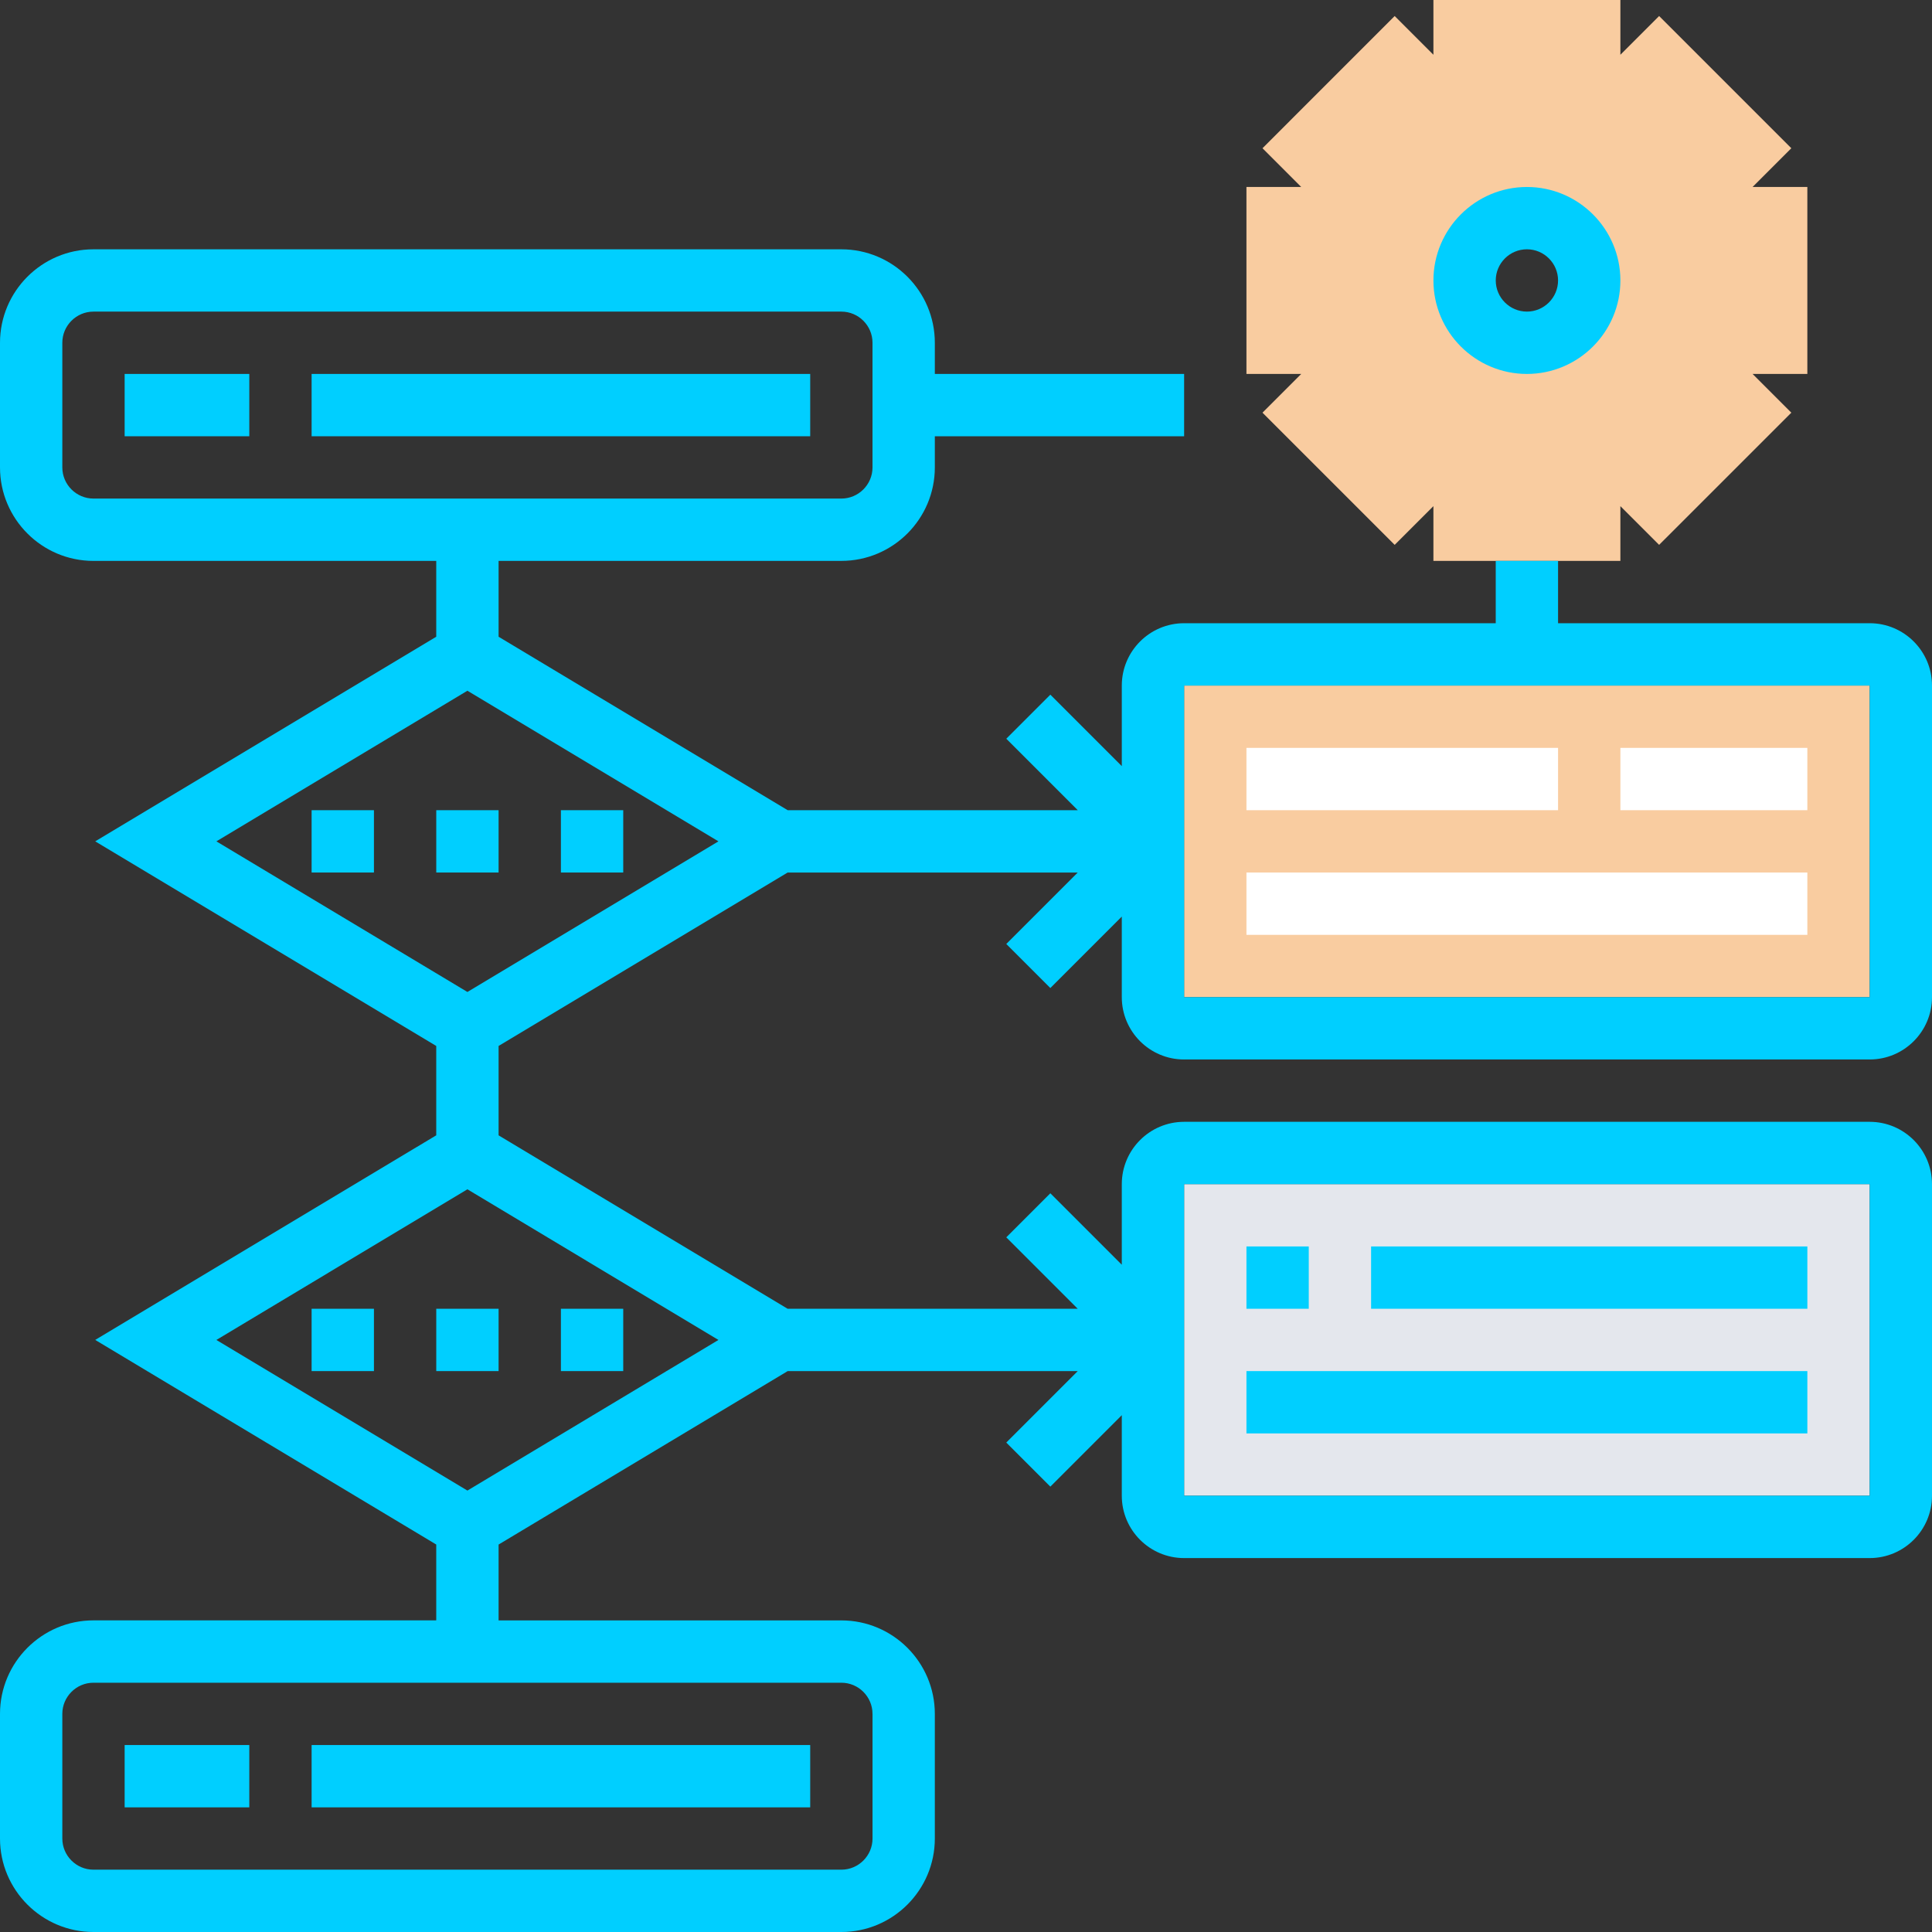 <?xml version="1.0" encoding="UTF-8"?>
<svg id="Layer_1" data-name="Layer 1" xmlns="http://www.w3.org/2000/svg" viewBox="0 0 120 120">
  <rect x="0" y="0" width="120" height="120" fill="#333333" stroke="none"/>
  <path d="M73.548,73.548h42.581v19.355h-42.581v-19.355Z" fill="#e4e7ed" stroke-width="0"/>
  <path d="M112.258,11.613h-3.401l2.406-2.406L103.051.995l-2.406,2.406V0h-11.613v3.401l-2.406-2.406-8.21,8.212,2.404,2.406h-3.401v11.613h3.403l-2.406,2.406,8.21,8.21,2.406-2.404v3.401h11.613v-3.401l2.406,2.404,8.212-8.21-2.406-2.406h3.401v-11.613ZM94.839,21.29c-2.135,0-3.871-1.736-3.871-3.871s1.736-3.871,3.871-3.871,3.871,1.736,3.871,3.871-1.736,3.871-3.871,3.871Z" fill="#f9cca0" stroke-width="0"/>
  <path d="M73.548,42.581h42.581v19.355h-42.581v-19.355Z" fill="#f9cca0" stroke-width="0"/>
  <g>
    <path d="M7.742,23.226h7.742v3.871h-7.742v-3.871Z" fill="#00cfff" stroke-width="0"/>
    <path d="M19.355,23.226h30.968v3.871h-30.968v-3.871Z" fill="#00cfff" stroke-width="0"/>
    <path d="M7.742,108.387h7.742v3.871h-7.742v-3.871Z" fill="#00cfff" stroke-width="0"/>
    <path d="M19.355,108.387h30.968v3.871h-30.968v-3.871Z" fill="#00cfff" stroke-width="0"/>
    <path d="M27.097,81.29h3.871v3.871h-3.871v-3.871Z" fill="#00cfff" stroke-width="0"/>
    <path d="M34.839,81.29h3.871v3.871h-3.871v-3.871Z" fill="#00cfff" stroke-width="0"/>
    <path d="M19.355,81.29h3.871v3.871h-3.871v-3.871Z" fill="#00cfff" stroke-width="0"/>
    <path d="M27.097,50.323h3.871v3.871h-3.871v-3.871Z" fill="#00cfff" stroke-width="0"/>
    <path d="M34.839,50.323h3.871v3.871h-3.871v-3.871Z" fill="#00cfff" stroke-width="0"/>
    <path d="M19.355,50.323h3.871v3.871h-3.871v-3.871Z" fill="#00cfff" stroke-width="0"/>
    <path d="M73.548,65.806h42.581c2.135,0,3.871-1.736,3.871-3.871v-19.355c0-2.135-1.736-3.871-3.871-3.871h-19.355v-3.871h-3.871v3.871h-19.355c-2.135,0-3.871,1.736-3.871,3.871v5.005l-4.438-4.438-2.737,2.737,4.438,4.438h-18.017l-17.955-10.773v-4.711h21.29c3.201,0,5.806-2.605,5.806-5.806v-1.935h15.484v-3.871h-15.484v-1.935c0-3.201-2.605-5.806-5.806-5.806H5.806C2.605,15.484,0,18.089,0,21.29v7.742C0,32.234,2.605,34.839,5.806,34.839h21.29v4.711l-21.182,12.708,21.182,12.708v5.551l-21.182,12.708,21.182,12.708v4.711H5.806C2.605,100.645,0,103.25,0,106.452v7.742C0,117.395,2.605,120,5.806,120h46.452c3.201,0,5.806-2.605,5.806-5.806v-7.742c0-3.201-2.605-5.806-5.806-5.806h-21.29v-4.711l17.955-10.773h18.017l-4.438,4.438,2.737,2.737,4.438-4.438v5.005c0,2.135,1.736,3.871,3.871,3.871h42.581c2.135,0,3.871-1.736,3.871-3.871v-19.355c0-2.135-1.736-3.871-3.871-3.871h-42.581c-2.135,0-3.871,1.736-3.871,3.871v5.005l-4.438-4.438-2.737,2.737,4.438,4.438h-18.017l-17.955-10.773v-5.551l17.955-10.773h18.017l-4.438,4.438,2.737,2.737,4.438-4.438v5.005c0,2.135,1.736,3.871,3.871,3.871ZM73.548,42.581h42.581l.002,19.355h-42.583v-19.355ZM3.871,29.032v-7.742c0-1.066.869-1.935,1.935-1.935h46.452c1.066,0,1.935.869,1.935,1.935v7.742c0,1.066-.869,1.935-1.935,1.935H5.806c-1.066,0-1.935-.869-1.935-1.935ZM54.194,106.452v7.742c0,1.066-.869,1.935-1.935,1.935H5.806c-1.066,0-1.935-.869-1.935-1.935v-7.742c0-1.066.869-1.935,1.935-1.935h46.452c1.066,0,1.935.869,1.935,1.935ZM73.548,73.548h42.581l.002,19.355h-42.583v-19.355ZM29.032,92.582l-15.592-9.356,15.592-9.356,15.592,9.356-15.592,9.356ZM29.032,61.614l-15.592-9.356,15.592-9.356,15.592,9.356-15.592,9.356Z" fill="#00cfff" stroke-width="0"/>
    <path d="M94.839,23.226c3.201,0,5.806-2.605,5.806-5.806s-2.605-5.806-5.806-5.806-5.806,2.605-5.806,5.806,2.605,5.806,5.806,5.806ZM94.839,15.484c1.066,0,1.935.869,1.935,1.935s-.869,1.935-1.935,1.935-1.935-.869-1.935-1.935.869-1.935,1.935-1.935Z" fill="#00cfff" stroke-width="0"/>
    <path d="M77.419,46.452h19.355v3.871h-19.355v-3.871Z" fill="#fff" stroke-width="0"/>
    <path d="M100.645,46.452h11.613v3.871h-11.613v-3.871Z" fill="#fff" stroke-width="0"/>
    <path d="M77.419,54.194h34.839v3.871h-34.839v-3.871Z" fill="#fff" stroke-width="0"/>
    <path d="M85.161,77.419h27.097v3.871h-27.097v-3.871Z" fill="#00cfff" stroke-width="0"/>
    <path d="M77.419,85.161h34.839v3.871h-34.839v-3.871Z" fill="#00cfff" stroke-width="0"/>
    <path d="M77.419,77.419h3.871v3.871h-3.871v-3.871Z" fill="#00cfff" stroke-width="0"/>
  </g>
</svg>